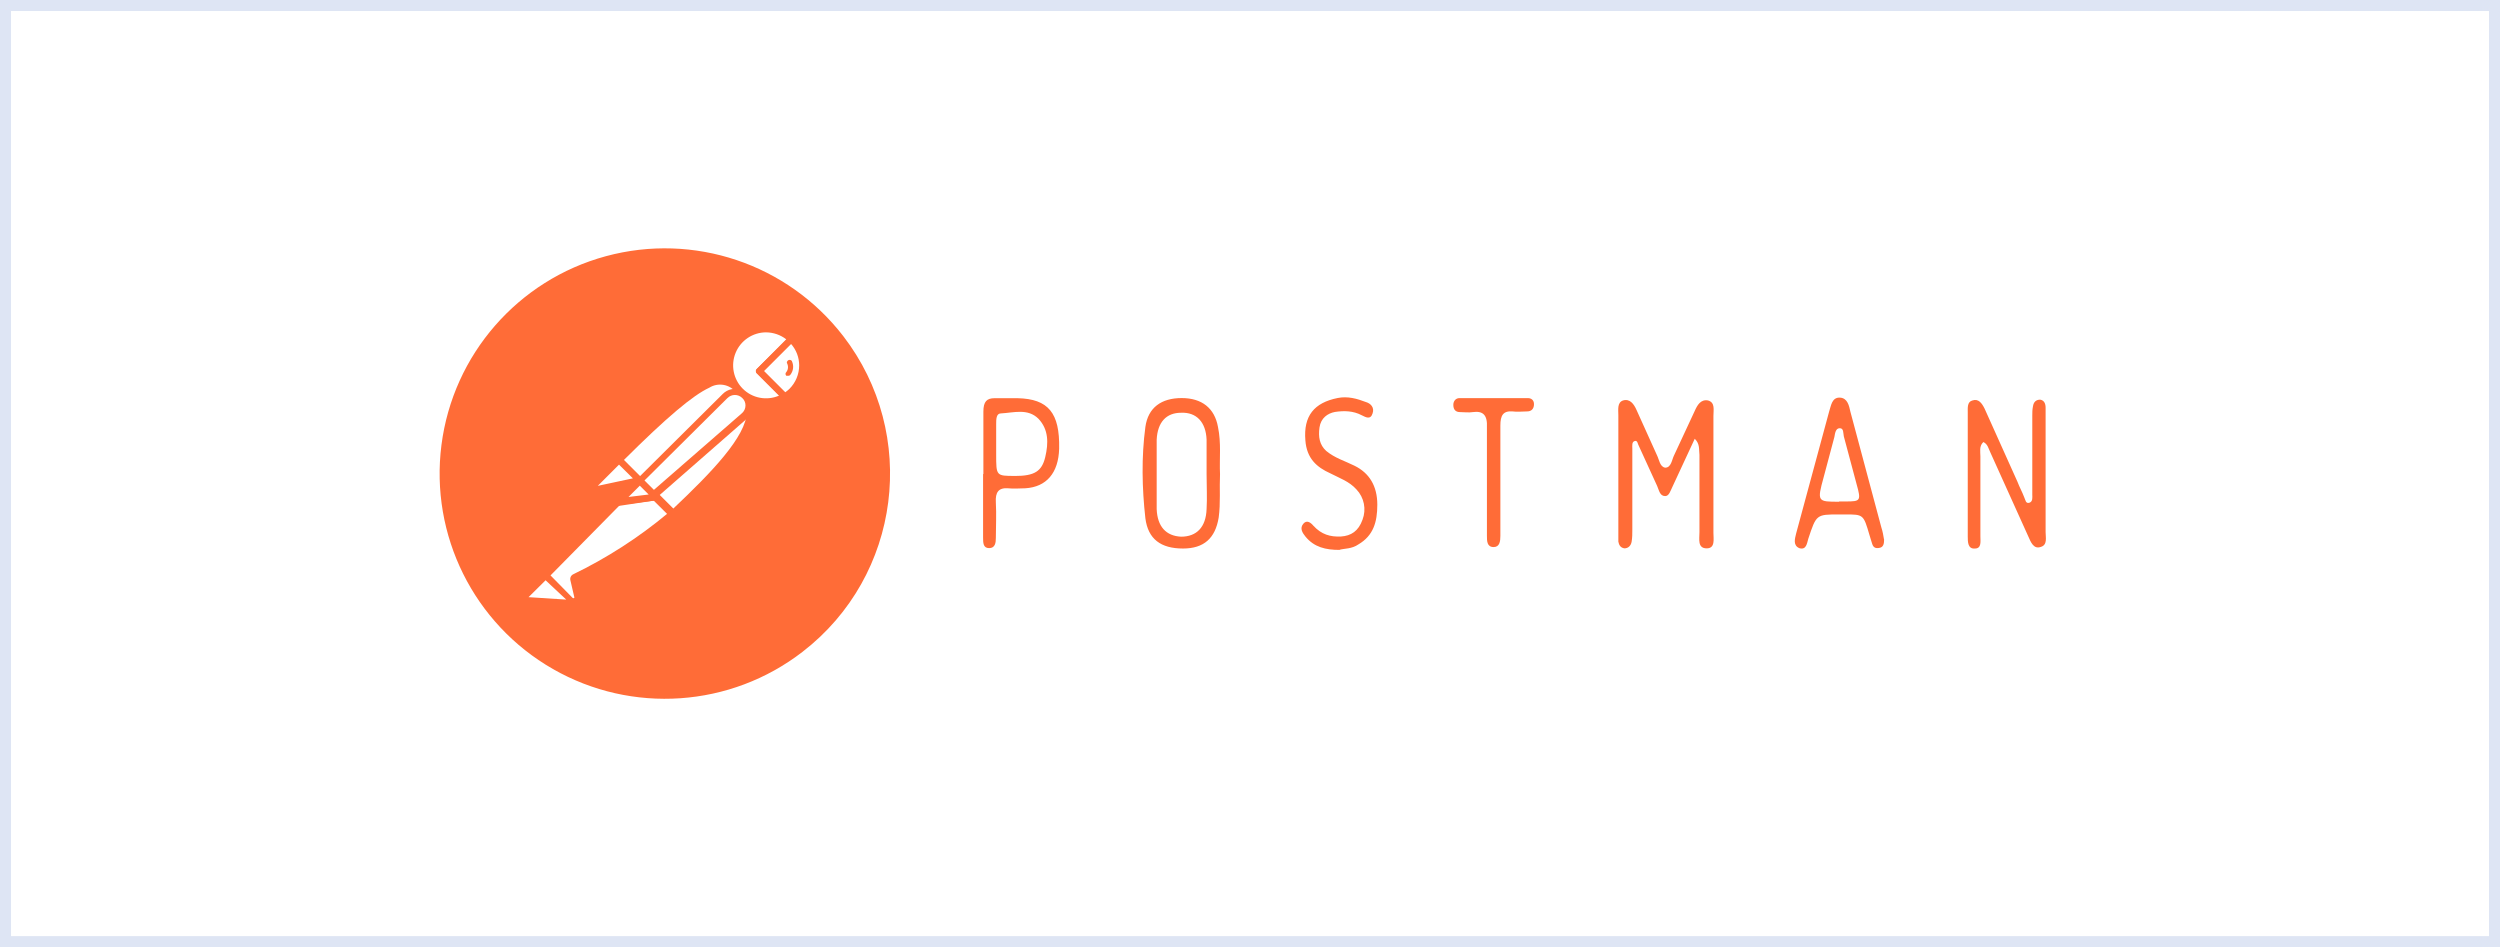<svg width="227" height="86" viewBox="0 0 227 86" fill="none" xmlns="http://www.w3.org/2000/svg">
<rect x="0" y="0" width="227" height="86" fill="#333333" stroke="none"/>
<rect x="0.5" y="0.5" width="226" height="85" fill="white"/>
<rect x="0.5" y="0.5" width="226" height="85" stroke="#DEE5F4"/>
<path d="M86.423 49.121V40.002C86.427 39.9 86.469 39.802 86.542 39.73C86.638 39.651 86.759 39.609 86.883 39.61H89.44C90.2 39.576 90.948 39.825 91.536 40.308C92.088 40.886 92.375 41.672 92.32 42.472V42.59C92.353 42.998 92.298 43.408 92.16 43.793C92.022 44.178 91.803 44.529 91.519 44.823C90.927 45.316 90.174 45.571 89.405 45.539H87.563V49.118C87.569 49.24 87.503 49.355 87.392 49.407C87.272 49.483 87.133 49.523 86.992 49.523C86.85 49.523 86.711 49.483 86.591 49.407C86.486 49.351 86.42 49.239 86.42 49.118L86.423 49.121ZM87.565 44.656H89.407C89.894 44.692 90.37 44.518 90.719 44.179C91.058 43.776 91.229 43.258 91.196 42.731V42.56C91.229 42.039 91.057 41.526 90.719 41.129C90.37 40.789 89.892 40.602 89.407 40.651H87.565V44.656ZM96.288 46.65V42.56C96.256 42.153 96.31 41.742 96.448 41.358C96.587 40.972 96.805 40.621 97.09 40.327C97.7 39.865 98.445 39.614 99.211 39.614C99.977 39.614 100.722 39.865 101.333 40.327C101.916 40.917 102.209 41.735 102.136 42.56V46.65C102.174 47.06 102.122 47.475 101.984 47.863C101.846 48.252 101.624 48.606 101.334 48.9C100.724 49.362 99.979 49.613 99.213 49.613C98.447 49.613 97.701 49.362 97.091 48.9C96.805 48.603 96.586 48.249 96.447 47.861C96.309 47.473 96.254 47.06 96.288 46.65ZM97.43 46.65C97.43 47.926 98.026 48.576 99.134 48.576C99.625 48.615 100.111 48.444 100.45 48.098C100.619 47.9 100.747 47.669 100.826 47.42C100.906 47.172 100.934 46.91 100.911 46.65V42.56C100.935 42.303 100.907 42.043 100.827 41.797C100.748 41.551 100.62 41.324 100.45 41.129C100.097 40.786 99.612 40.61 99.134 40.651C97.941 40.651 97.43 41.283 97.43 42.559V46.65ZM106.225 48.131C106.223 47.975 106.278 47.824 106.379 47.705C106.449 47.589 106.569 47.514 106.703 47.501C106.826 47.522 106.94 47.583 107.026 47.672L107.418 48.047C107.597 48.222 107.813 48.356 108.05 48.439C108.372 48.555 108.713 48.613 109.055 48.61C109.553 48.628 110.041 48.471 110.436 48.167C110.782 47.851 110.965 47.39 110.93 46.923C110.957 46.473 110.788 46.033 110.47 45.713C110.159 45.394 109.781 45.149 109.362 44.997L107.93 44.484C107.496 44.296 107.115 44.004 106.822 43.631C106.496 43.208 106.333 42.684 106.362 42.148C106.349 41.718 106.444 41.291 106.634 40.905C106.792 40.58 107.042 40.308 107.35 40.121C107.64 39.941 107.956 39.809 108.287 39.729C108.632 39.64 108.987 39.594 109.343 39.592C109.888 39.592 110.429 39.677 110.945 39.847C111.461 40.017 111.712 40.239 111.712 40.494C111.711 40.642 111.663 40.785 111.575 40.904C111.509 41.041 111.37 41.127 111.217 41.125C111.012 41.063 110.812 40.983 110.621 40.886C110.222 40.718 109.792 40.631 109.361 40.631C108.895 40.606 108.433 40.719 108.032 40.955C107.861 41.075 107.724 41.236 107.635 41.425C107.545 41.613 107.506 41.821 107.52 42.029C107.507 42.419 107.668 42.794 107.963 43.051C108.299 43.321 108.679 43.529 109.088 43.664L110.404 44.177C110.892 44.414 111.299 44.79 111.575 45.256C111.85 45.723 111.983 46.261 111.955 46.802C112.011 47.592 111.718 48.363 111.153 48.915C110.542 49.41 109.773 49.664 108.988 49.631C108.278 49.653 107.576 49.475 106.961 49.119C106.447 48.777 106.211 48.438 106.211 48.133L106.225 48.131ZM115.428 40.122C115.422 39.992 115.465 39.865 115.547 39.764C115.579 39.716 115.622 39.677 115.672 39.65C115.723 39.623 115.78 39.61 115.837 39.61H121.358C121.479 39.606 121.595 39.663 121.664 39.764C121.734 39.87 121.77 39.995 121.767 40.122C121.768 40.248 121.733 40.372 121.664 40.48C121.596 40.588 121.48 40.648 121.358 40.651H119.193V49.172C119.195 49.293 119.128 49.405 119.022 49.462C118.902 49.537 118.764 49.578 118.622 49.578C118.48 49.578 118.341 49.537 118.221 49.462C118.116 49.405 118.05 49.293 118.05 49.172V40.651H115.834C115.777 40.652 115.72 40.638 115.67 40.611C115.619 40.584 115.576 40.545 115.545 40.497C115.46 40.39 115.412 40.259 115.408 40.122H115.428ZM125.618 49.119V40.189C125.592 40.058 125.624 39.922 125.7 39.813C125.776 39.704 125.895 39.629 126.029 39.61H126.2C126.542 39.61 126.882 39.847 127.103 40.326L129.234 44.416L131.382 40.326C131.637 39.848 131.943 39.61 132.284 39.61C132.553 39.571 132.803 39.752 132.846 40.018C132.863 40.062 132.863 40.11 132.846 40.155V49.085C132.859 49.209 132.799 49.327 132.692 49.392C132.429 49.529 132.139 49.529 131.889 49.392C131.774 49.335 131.705 49.213 131.718 49.085V41.996L129.685 45.881C129.614 46.075 129.432 46.204 129.225 46.205C129.033 46.197 128.867 46.067 128.817 45.881L126.686 41.927V49.119C126.692 49.178 126.681 49.236 126.653 49.288C126.626 49.34 126.583 49.382 126.532 49.409C126.413 49.488 126.282 49.534 126.139 49.546C126 49.548 125.863 49.506 125.747 49.427C125.699 49.394 125.661 49.347 125.64 49.293C125.618 49.238 125.614 49.178 125.628 49.121L125.618 49.119ZM136.746 49.051C136.738 49.017 136.738 48.983 136.746 48.948L139.506 40.018C139.592 39.746 139.813 39.61 140.188 39.61C140.563 39.61 140.801 39.747 140.87 40.018L143.681 48.981C143.668 49.126 143.584 49.251 143.46 49.323C143.31 49.41 143.139 49.458 142.966 49.46C142.785 49.486 142.613 49.377 142.558 49.205L141.979 47.297H138.4L137.804 49.29C137.754 49.468 137.576 49.58 137.396 49.546C137.233 49.543 137.074 49.496 136.935 49.409C136.799 49.343 136.712 49.204 136.714 49.051H136.746ZM138.706 46.325H141.739L140.205 41.213L138.706 46.325ZM147.654 49.119V40.001C147.654 39.746 147.825 39.609 148.216 39.609C148.391 39.606 148.56 39.667 148.693 39.78C148.859 39.934 148.992 40.119 149.085 40.325L152.506 46.937V40.002C152.505 39.881 152.572 39.769 152.677 39.713C152.941 39.576 153.23 39.576 153.48 39.713C153.585 39.769 153.651 39.881 153.651 40.002V49.121C153.652 49.242 153.585 49.354 153.48 49.41C153.366 49.489 153.227 49.532 153.088 49.529C152.762 49.511 152.475 49.305 152.355 49.002L148.829 42.187V49.121C148.835 49.179 148.824 49.238 148.797 49.289C148.769 49.341 148.727 49.383 148.675 49.41C148.555 49.486 148.416 49.526 148.274 49.526C148.132 49.526 147.993 49.486 147.874 49.41C147.742 49.377 147.656 49.252 147.67 49.121L147.654 49.119Z" fill="white"/>
<path d="M76.553 30.5C71.498 23.953 62.995 21.098 55.014 23.263C47.032 25.429 41.138 32.194 40.085 40.398C39.032 48.601 43.024 56.634 50.203 60.745C57.382 64.855 66.328 64.24 72.874 59.182C81.822 52.276 83.44 39.437 76.556 30.502L76.553 30.5Z" fill="#FF6C37"/>
<path d="M67.266 35.58L58.644 44.271L56.207 41.766C64.694 33.279 65.545 34.046 67.283 35.582L67.266 35.58Z" fill="white"/>
<path d="M58.642 44.51C58.566 44.509 58.493 44.477 58.438 44.425L55.984 41.971C55.87 41.839 55.87 41.664 55.984 41.544C64.334 33.194 65.493 33.571 67.471 35.36C67.537 35.413 67.576 35.496 67.574 35.581C67.587 35.666 67.554 35.75 67.488 35.802L58.866 44.425C58.805 44.48 58.726 44.51 58.645 44.51H58.642ZM56.632 41.784L58.642 43.794L66.822 35.614C66.54 35.261 66.137 35.023 65.691 34.948C65.244 34.873 64.786 34.964 64.403 35.205C62.92 35.887 60.534 37.897 56.632 41.784Z" fill="#FF6C37"/>
<path d="M61.114 46.673L58.764 44.289L67.386 35.768C69.702 38.035 66.261 41.818 61.115 46.675L61.114 46.673Z" fill="white"/>
<path d="M61.112 46.981C61.037 46.975 60.965 46.946 60.908 46.896L58.523 44.544C58.487 44.458 58.487 44.36 58.523 44.272C58.496 44.201 58.496 44.122 58.523 44.051L67.145 35.429C67.27 35.31 67.463 35.31 67.588 35.429C68.154 35.948 68.465 36.689 68.441 37.455C68.441 39.755 65.816 42.652 61.352 46.879C61.292 46.938 61.214 46.973 61.131 46.981H61.112ZM59.204 44.255L61.131 46.181C64.552 42.944 67.775 39.638 67.811 37.388C67.829 36.91 67.671 36.443 67.367 36.076L59.204 44.255Z" fill="#FF6C37"/>
<path d="M56.275 41.817L57.979 43.521C58.002 43.541 58.014 43.569 58.014 43.598C58.014 43.627 58 43.656 57.979 43.674L54.4 44.441C54.328 44.455 54.254 44.446 54.187 44.414C54.121 44.383 54.066 44.331 54.032 44.266C53.998 44.201 53.985 44.126 53.996 44.054C54.007 43.981 54.041 43.914 54.094 43.862L56.19 41.783C56.19 41.783 56.258 41.783 56.292 41.817H56.275Z" fill="white"/>
<path d="M54.298 44.781C54.067 44.779 53.855 44.656 53.736 44.458C53.67 44.334 53.646 44.192 53.668 44.054C53.69 43.916 53.756 43.788 53.856 43.691L55.935 41.594C56.01 41.527 56.107 41.49 56.208 41.49C56.308 41.49 56.405 41.527 56.48 41.594L58.184 43.298C58.285 43.395 58.325 43.539 58.286 43.673C58.248 43.808 58.135 43.914 57.997 43.946L54.418 44.713L54.298 44.781ZM56.206 42.189L54.28 44.115L57.467 43.434L56.206 42.189Z" fill="#FF6C37"/>
<path d="M71.85 30.791C70.617 29.605 68.681 29.555 67.376 30.678C66.071 31.802 65.863 33.724 66.865 35.112C67.868 36.501 69.771 36.889 71.24 36.007L68.925 33.691L71.85 30.791Z" fill="white"/>
<path d="M69.551 36.789C68.103 36.77 66.805 35.888 66.256 34.547C65.707 33.206 66.011 31.668 67.03 30.636C67.711 29.966 68.629 29.59 69.585 29.59C70.542 29.59 71.46 29.966 72.141 30.636C72.174 30.663 72.2 30.697 72.218 30.736C72.236 30.774 72.245 30.816 72.245 30.858C72.245 30.9 72.236 30.942 72.218 30.98C72.2 31.019 72.174 31.052 72.141 31.08L69.381 33.688L71.477 35.732C71.511 35.765 71.536 35.805 71.551 35.849C71.566 35.894 71.57 35.941 71.562 35.987C71.552 36.08 71.502 36.159 71.426 36.209C70.862 36.561 70.215 36.755 69.551 36.77V36.789ZM69.551 30.177C68.96 30.18 68.383 30.358 67.893 30.688C67.403 31.018 67.021 31.485 66.796 32.031C66.57 32.577 66.511 33.177 66.625 33.757C66.739 34.336 67.022 34.869 67.438 35.289C68.306 36.16 69.616 36.41 70.744 35.92L68.734 33.91C68.668 33.857 68.631 33.778 68.631 33.697C68.631 33.615 68.67 33.535 68.734 33.484L71.391 30.809C70.863 30.403 70.217 30.182 69.551 30.178V30.177Z" fill="#FF6C37"/>
<path d="M71.901 30.843L69.004 33.74L71.32 36.056C71.553 35.922 71.77 35.761 71.967 35.578C72.575 34.936 72.909 34.083 72.9 33.199C72.89 32.314 72.537 31.469 71.916 30.84L71.901 30.843Z" fill="white"/>
<path d="M71.253 36.314C71.174 36.318 71.101 36.288 71.049 36.229L68.734 33.913C68.668 33.861 68.631 33.782 68.631 33.7C68.631 33.618 68.67 33.538 68.734 33.487L71.631 30.641C71.687 30.555 71.784 30.504 71.886 30.504C71.989 30.504 72.084 30.556 72.141 30.641C72.481 30.974 72.751 31.372 72.936 31.811C73.12 32.249 73.215 32.721 73.215 33.197C73.215 33.673 73.12 34.144 72.936 34.583C72.751 35.022 72.481 35.419 72.141 35.753C71.941 35.966 71.711 36.147 71.46 36.297C71.397 36.329 71.323 36.337 71.256 36.314H71.253ZM69.378 33.689L71.305 35.616C71.436 35.524 71.562 35.421 71.68 35.309C71.96 35.03 72.182 34.698 72.334 34.332C72.486 33.967 72.565 33.575 72.565 33.179C72.566 32.464 72.305 31.773 71.832 31.237L69.378 33.689Z" fill="#FF6C37"/>
<path d="M67.625 35.939C67.146 35.489 66.401 35.489 65.921 35.939L58.201 43.642L59.477 44.936L67.658 37.779C67.782 37.659 67.881 37.516 67.948 37.357C68.015 37.198 68.049 37.027 68.047 36.854C68.046 36.682 68.009 36.512 67.939 36.354C67.869 36.196 67.767 36.055 67.641 35.938L67.625 35.939Z" fill="white"/>
<path d="M59.407 45.243C59.331 45.242 59.258 45.21 59.203 45.158L57.908 43.863C57.794 43.731 57.794 43.556 57.908 43.437L65.628 35.768C65.85 35.545 66.134 35.394 66.443 35.335C66.752 35.275 67.072 35.311 67.361 35.436C67.649 35.561 67.894 35.77 68.062 36.036C68.23 36.302 68.314 36.613 68.303 36.928C68.286 37.358 68.095 37.763 67.776 38.053L59.596 45.21C59.537 45.252 59.464 45.271 59.392 45.262L59.407 45.243ZM58.504 43.642L59.357 44.495L67.366 37.521C67.464 37.436 67.544 37.332 67.6 37.214C67.655 37.097 67.686 36.969 67.69 36.839C67.7 36.576 67.594 36.32 67.4 36.142C67.028 35.771 66.427 35.771 66.054 36.142L58.504 43.642Z" fill="#FF6C37"/>
<path d="M52.221 52.416C52.199 52.446 52.187 52.482 52.187 52.519C52.187 52.555 52.199 52.591 52.221 52.62L52.563 54.103C52.592 54.28 52.508 54.456 52.352 54.544C52.197 54.632 52.001 54.612 51.865 54.495L49.531 52.259L56.807 44.93H59.33L61.034 46.634C58.376 48.959 55.411 50.907 52.223 52.428L52.221 52.416Z" fill="white"/>
<path d="M52.066 54.922C51.873 54.918 51.69 54.839 51.553 54.701L49.337 52.486C49.271 52.433 49.234 52.354 49.234 52.272C49.234 52.191 49.274 52.111 49.337 52.059L56.666 44.73C56.707 44.686 56.761 44.657 56.82 44.645H59.376C59.442 44.621 59.515 44.621 59.58 44.645L61.284 46.349C61.35 46.409 61.382 46.499 61.37 46.586C61.373 46.671 61.334 46.754 61.267 46.806L61.13 46.925C58.461 49.15 55.524 51.034 52.388 52.532L52.73 53.895C52.783 54.111 52.733 54.338 52.599 54.513C52.465 54.688 52.257 54.793 52.033 54.797L52.066 54.922ZM49.987 52.247L51.998 54.292C52.037 54.326 52.095 54.326 52.134 54.292C52.161 54.257 52.161 54.208 52.134 54.174L51.792 52.691C51.737 52.471 51.845 52.243 52.047 52.146C55.099 50.669 57.961 48.826 60.569 46.659L59.158 45.261H56.874L49.987 52.247Z" fill="#FF6C37"/>
<path d="M47.771 53.999L49.475 52.295L52.1 54.92L47.925 54.63C47.853 54.624 47.786 54.596 47.731 54.55C47.677 54.503 47.638 54.44 47.621 54.371C47.604 54.301 47.609 54.228 47.636 54.161C47.663 54.095 47.71 54.037 47.771 53.999Z" fill="white"/>
<path d="M52.151 55.176L47.993 54.886C47.871 54.876 47.755 54.832 47.658 54.758C47.561 54.684 47.486 54.585 47.443 54.47C47.401 54.356 47.391 54.232 47.416 54.113C47.441 53.993 47.499 53.883 47.584 53.796L49.288 52.092C49.419 51.977 49.594 51.977 49.714 52.092L52.322 54.7C52.358 54.749 52.377 54.809 52.377 54.87C52.377 54.931 52.358 54.991 52.322 55.04C52.282 55.103 52.222 55.151 52.151 55.176ZM47.993 54.222L51.414 54.443L49.539 52.688L47.993 54.222Z" fill="#FF6C37"/>
<path d="M59.563 45.123L56.121 45.636L58.114 43.66L59.563 45.123Z" fill="white"/>
<path d="M56.121 45.973C56.064 45.975 56.007 45.959 55.959 45.929C55.91 45.898 55.872 45.854 55.848 45.802C55.812 45.752 55.793 45.693 55.793 45.632C55.793 45.57 55.812 45.511 55.848 45.461L57.825 43.468C57.95 43.349 58.143 43.349 58.268 43.468L59.715 44.915C59.744 44.961 59.759 45.014 59.759 45.068C59.759 45.123 59.744 45.176 59.715 45.222C59.703 45.278 59.673 45.329 59.63 45.369C59.588 45.408 59.535 45.434 59.477 45.443L56.056 45.956L56.121 45.973ZM58.114 44.098L57.006 45.206L58.914 44.916L58.114 44.098Z" fill="#FF6C37"/>
<path d="M59.566 45.123L57.18 45.43C57.049 45.46 56.912 45.4 56.845 45.282C56.778 45.165 56.796 45.017 56.89 44.919L58.133 43.676L59.566 45.123Z" fill="white"/>
<path d="M57.092 45.753C56.98 45.752 56.871 45.721 56.776 45.665C56.68 45.608 56.601 45.527 56.547 45.429C56.413 45.19 56.455 44.903 56.649 44.697L57.893 43.453C58.018 43.335 58.211 43.335 58.336 43.453L59.784 44.901C59.872 44.983 59.915 45.111 59.862 45.226C59.81 45.34 59.731 45.419 59.597 45.428L57.211 45.735L57.092 45.753ZM57.092 45.122L58.898 44.901L58.095 44.098L57.073 45.12L57.092 45.122ZM71.918 32.801C71.852 32.689 71.712 32.645 71.594 32.698C71.537 32.727 71.494 32.777 71.462 32.839C71.431 32.901 71.449 32.965 71.48 33.023C71.598 33.273 71.566 33.572 71.394 33.79C71.349 33.832 71.324 33.89 71.324 33.952C71.324 34.014 71.351 34.07 71.394 34.114C71.437 34.131 71.486 34.131 71.531 34.114C71.61 34.135 71.697 34.108 71.752 34.045C72.039 33.695 72.098 33.211 71.906 32.802L71.918 32.801ZM153.875 39.856L151.862 44.191C151.678 44.557 151.555 45.044 151.204 45.044C150.715 45.044 150.655 44.554 150.471 44.13L148.824 40.528C148.702 40.344 148.702 39.98 148.458 40.039C148.152 40.101 148.215 40.465 148.215 40.697V48.082C148.215 48.448 148.215 48.815 148.153 49.181C148.091 49.547 147.846 49.791 147.495 49.791C147.129 49.73 147.005 49.485 146.946 49.181V37.705C146.946 37.215 146.824 36.547 147.373 36.362C147.983 36.178 148.349 36.669 148.592 37.215L150.467 41.366C150.652 41.732 150.711 42.389 151.2 42.465C151.749 42.465 151.811 41.732 151.995 41.366L153.87 37.337C154.113 36.789 154.419 36.239 155.09 36.361C155.748 36.545 155.579 37.214 155.579 37.765V48.387C155.579 48.936 155.763 49.791 154.969 49.791C154.116 49.791 154.311 48.939 154.311 48.326V41.305C154.249 40.815 154.373 40.328 153.884 39.839L153.875 39.856ZM180.063 40.163C179.697 40.528 179.82 41.015 179.82 41.444V48.707C179.82 49.133 179.942 49.806 179.33 49.806C178.672 49.868 178.672 49.195 178.672 48.707V37.46C178.672 37.033 178.611 36.483 179.099 36.361C179.647 36.177 179.951 36.605 180.197 37.094L183.188 43.749C183.372 44.239 183.615 44.664 183.799 45.153C183.921 45.397 183.921 45.764 184.288 45.643C184.595 45.52 184.532 45.153 184.532 44.91V37.752C184.532 37.445 184.532 37.203 184.593 36.899C184.655 36.473 184.9 36.289 185.251 36.289C185.617 36.351 185.741 36.655 185.741 37.022V48.315C185.741 48.804 185.925 49.473 185.314 49.657C184.657 49.901 184.4 49.231 184.157 48.681L180.738 41.111C180.554 40.745 180.495 40.316 180.08 40.135L180.063 40.163ZM110.778 43.031C110.716 44.373 110.84 45.656 110.656 46.998C110.349 48.873 109.314 49.806 107.419 49.806C105.406 49.806 104.244 48.953 104 47.059C103.694 44.311 103.635 41.503 104 38.769C104.244 36.997 105.466 36.144 107.296 36.144C109.127 36.144 110.287 37.059 110.593 38.769C110.899 40.235 110.715 41.637 110.777 43.041L110.778 43.031ZM109.558 43.031V39.92C109.496 38.336 108.644 37.415 107.243 37.478C105.9 37.478 105.106 38.331 105.027 39.92V46.226C105.089 47.81 105.879 48.668 107.243 48.731C108.646 48.731 109.5 47.878 109.558 46.226C109.62 45.203 109.558 44.151 109.558 43.051V43.031ZM171.078 48.952C171.078 49.378 171.016 49.685 170.651 49.747C170.345 49.809 170.103 49.747 169.994 49.381C169.932 49.137 169.809 48.832 169.75 48.586C169.201 46.711 169.201 46.711 167.534 46.711H166.999C164.924 46.711 164.924 46.711 164.191 48.927C164.069 49.353 164.007 49.949 163.396 49.779C162.786 49.536 162.97 48.927 163.09 48.437L166.08 37.388C166.265 36.839 166.324 36.045 167.103 36.106C167.761 36.168 167.897 36.839 168.017 37.388L170.825 47.885C170.947 48.251 171.009 48.618 171.069 48.983L171.078 48.952ZM166.988 45.533H167.599C168.941 45.533 169.003 45.472 168.575 43.949L167.417 39.615C167.355 39.309 167.417 38.882 167.051 38.882C166.686 38.882 166.625 39.309 166.562 39.677L165.586 43.341C164.975 45.557 165.037 45.557 166.99 45.557L166.988 45.533ZM89.291 43.033V37.376C89.291 36.461 89.598 36.156 90.314 36.156H92.389C95.197 36.218 96.235 37.498 96.171 40.735C96.11 42.951 95.014 44.215 93.106 44.336C92.557 44.336 92.083 44.398 91.522 44.336C90.669 44.274 90.364 44.702 90.423 45.618C90.485 46.716 90.423 47.834 90.423 48.855C90.423 49.281 90.361 49.769 89.812 49.769C89.264 49.769 89.264 49.279 89.264 48.793V43.052L89.291 43.033ZM92.16 43.218C93.932 43.218 94.602 42.791 94.907 41.507C95.212 40.223 95.214 39.002 94.296 38.027C93.32 37.051 92.039 37.478 90.878 37.538C90.452 37.538 90.452 38.086 90.452 38.514V41.261C90.452 43.214 90.452 43.214 92.162 43.214L92.16 43.218ZM121.641 49.932C120.36 49.932 119.325 49.689 118.528 48.712C118.285 48.406 117.979 47.98 118.344 47.554C118.65 47.189 119.002 47.432 119.258 47.739C119.991 48.533 120.785 48.761 121.764 48.715C122.678 48.653 123.348 48.226 123.716 47.189C124.078 46.244 123.865 45.176 123.167 44.441C122.51 43.709 121.641 43.419 120.786 42.976C119.566 42.427 118.649 41.633 118.528 39.985C118.344 37.769 119.323 36.566 121.46 36.139C122.374 35.955 123.232 36.201 124.023 36.505C124.449 36.627 124.817 36.994 124.633 37.527C124.449 38.138 124.023 37.893 123.657 37.711C122.862 37.285 122.01 37.285 121.215 37.405C120.557 37.527 119.933 37.953 119.811 38.809C119.689 39.664 119.811 40.393 120.421 40.945C121.216 41.603 122.132 41.86 122.985 42.287C124.327 42.945 125.06 44.119 125.06 45.827C125.06 47.411 124.694 48.635 123.349 49.428C122.739 49.855 122.067 49.794 121.639 49.918L121.641 49.932ZM135.012 43.522V38.822C135.074 37.664 134.646 37.295 133.731 37.418C133.365 37.48 132.936 37.418 132.573 37.418C132.21 37.418 131.962 37.233 131.962 36.76C131.962 36.394 132.206 36.149 132.511 36.149H138.737C139.044 36.149 139.286 36.334 139.286 36.698C139.286 37.124 139.042 37.356 138.675 37.356C138.249 37.356 137.761 37.418 137.333 37.356C136.481 37.294 136.234 37.722 136.234 38.638V48.651C136.234 49.14 136.173 49.673 135.624 49.673C135.013 49.673 135.013 49.124 135.013 48.651V43.539L135.012 43.522Z" fill="#FF6C37"/>
</svg>

